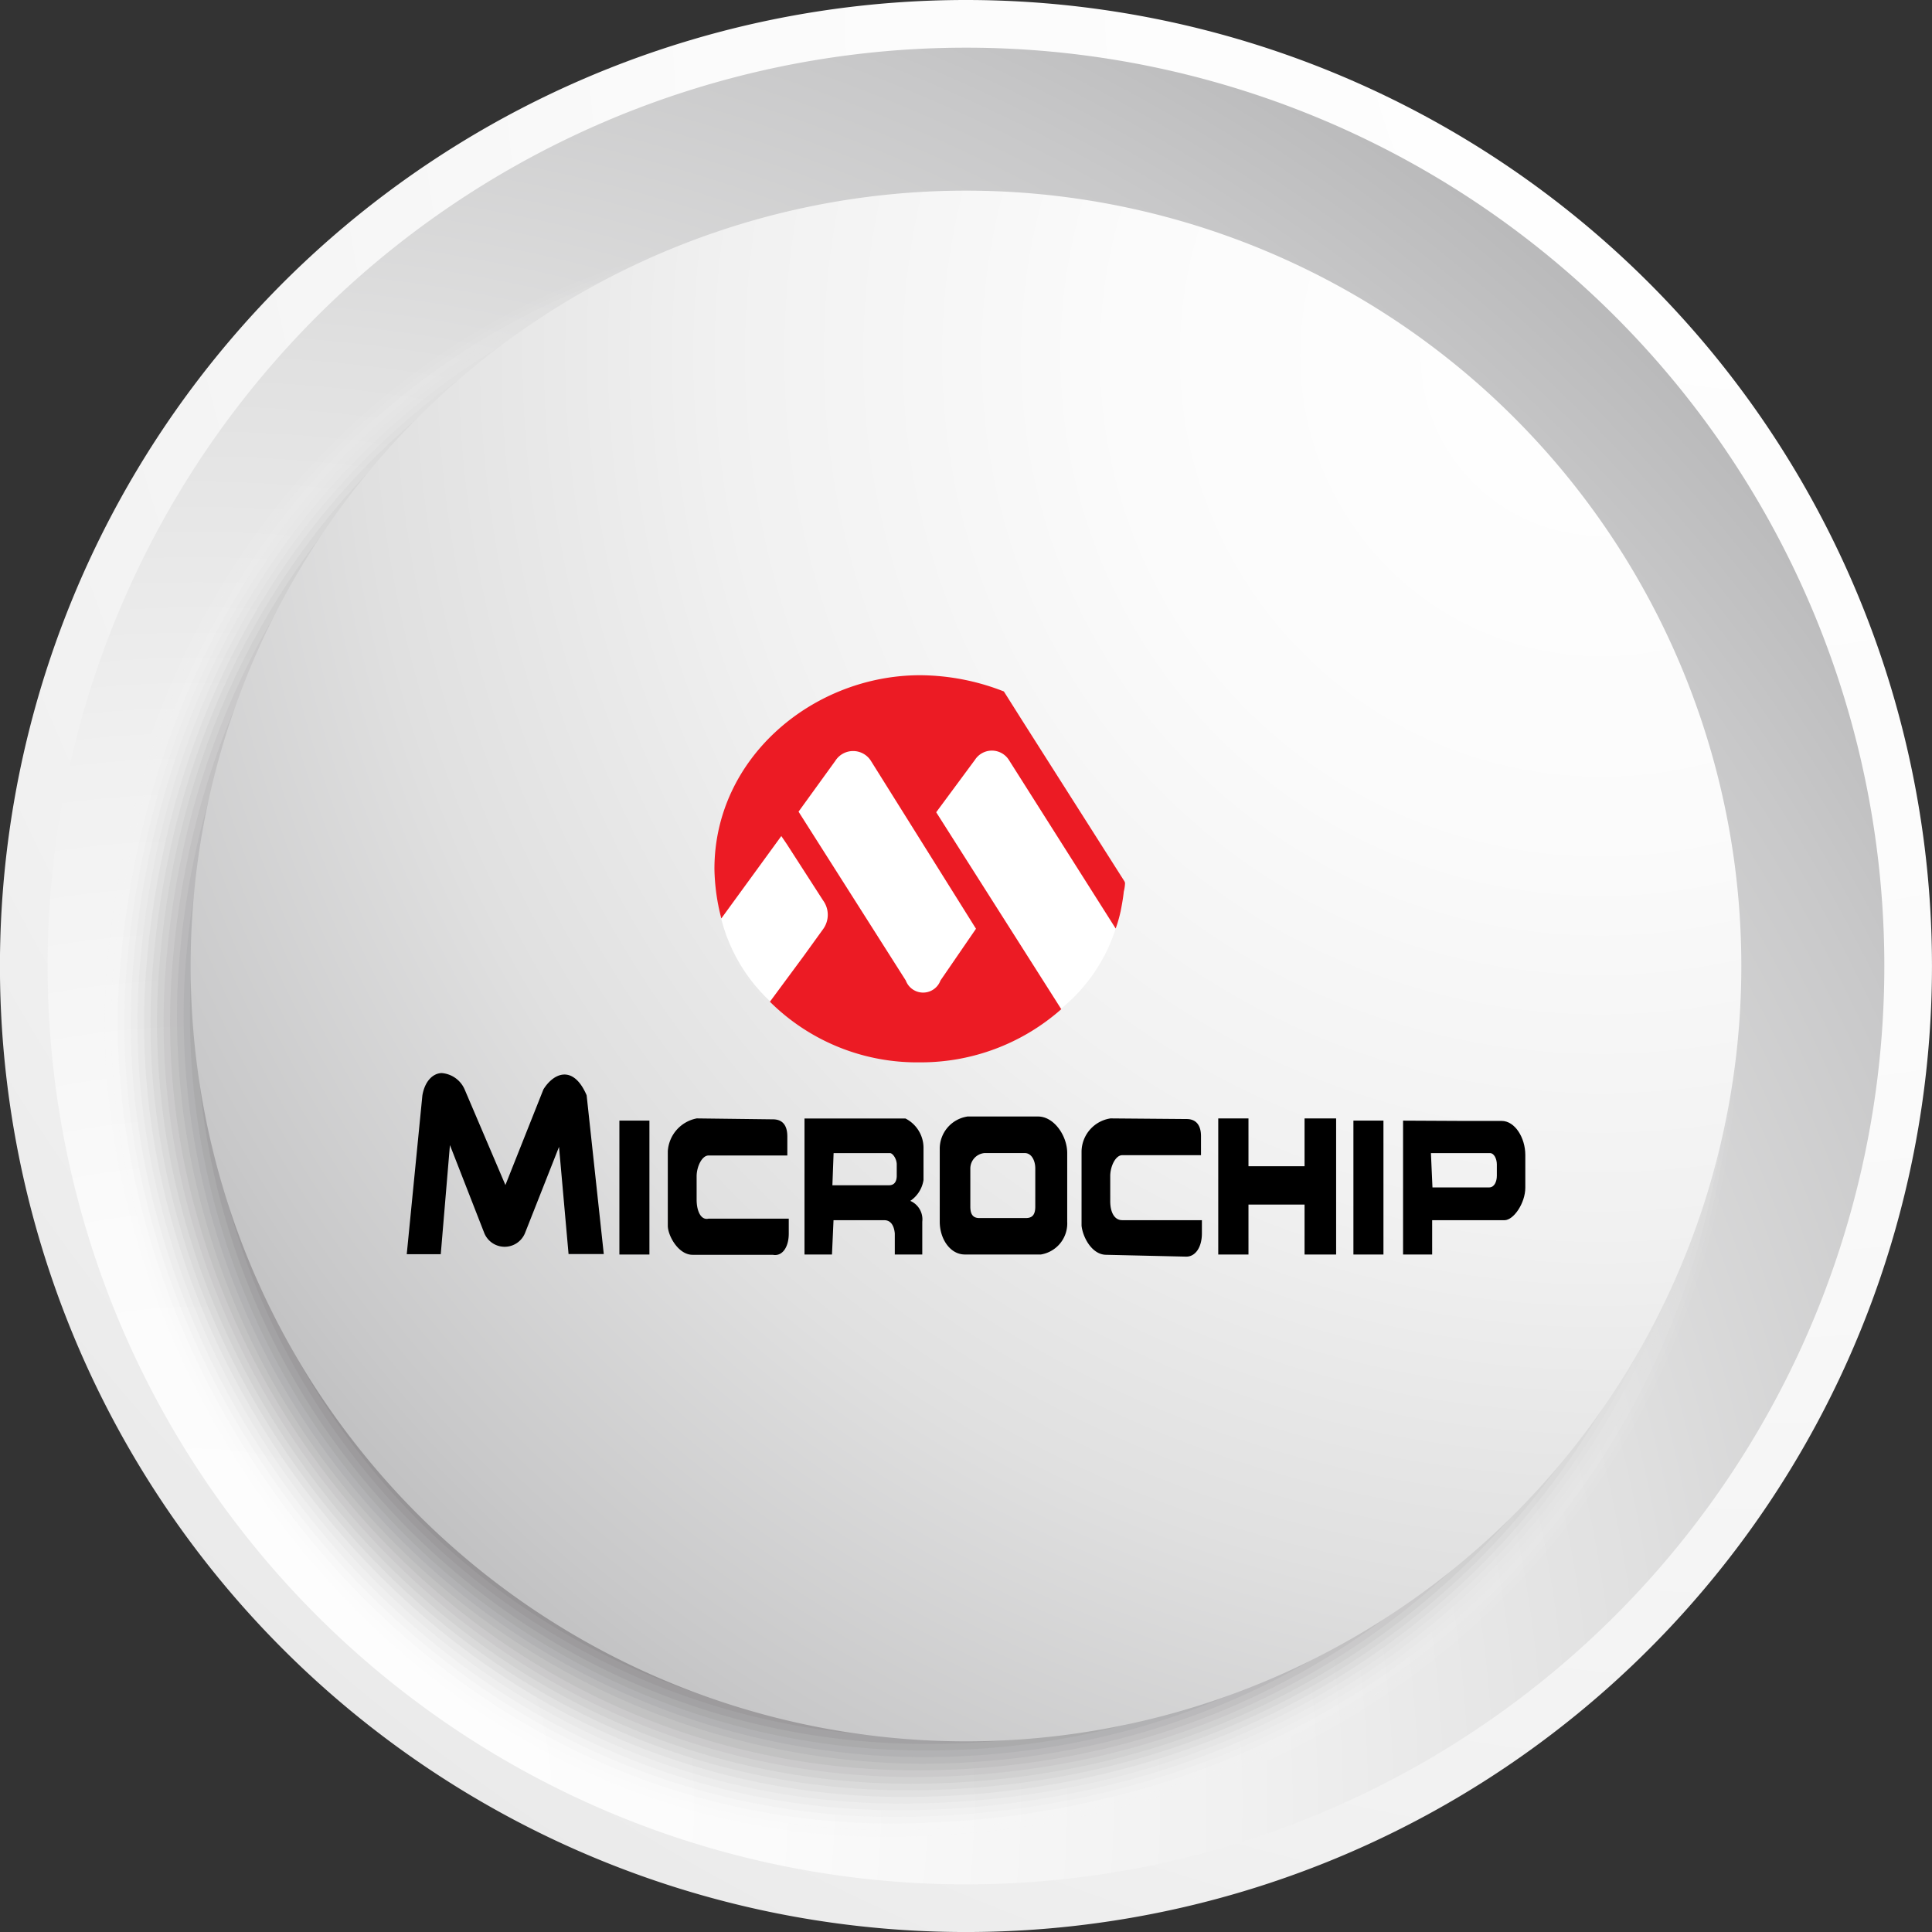 <svg xmlns="http://www.w3.org/2000/svg" xmlns:xlink="http://www.w3.org/1999/xlink" width="70.313" height="70.314" viewBox="0 0 70.313 70.314">
  <rect x="0" y="0" width="70.313" height="70.314" fill="#333333" stroke="none"/>
  <defs>
    <radialGradient id="radial-gradient" cx="0.905" cy="0.004" r="2.062" gradientTransform="translate(0)" gradientUnits="objectBoundingBox">
      <stop offset="0" stop-color="#fff"/>
      <stop offset="0.259" stop-color="#fbfbfb"/>
      <stop offset="0.471" stop-color="#f1f1f1"/>
      <stop offset="0.666" stop-color="#e0e0e0"/>
      <stop offset="0.85" stop-color="#c8c8c9"/>
      <stop offset="1" stop-color="#afafb0"/>
    </radialGradient>
    <radialGradient id="radial-gradient-2" cx="0.075" cy="0.963" r="1.212" gradientTransform="matrix(1, 0, 0, 1, 0, 0)" xlink:href="#radial-gradient"/>
    <radialGradient id="radial-gradient-3" cx="0.914" cy="0.102" r="1.212" xlink:href="#radial-gradient"/>
  </defs>
  <g id="Group_51629" data-name="Group 51629" transform="translate(-1539.578 -3492.771)">
    <g id="Group_51628" data-name="Group 51628" transform="translate(-6569.757 -6582.963)">
      <g id="Group_51605" data-name="Group 51605">
        <g id="Group_9209" data-name="Group 9209" transform="translate(8109.334 10075.734)">
          <path id="Path_62565" data-name="Path 62565" d="M320.392,256.782a35.157,35.157,0,1,1-35.157-35.156A35.158,35.158,0,0,1,320.392,256.782Z" transform="translate(-250.079 -221.626)" fill="url(#radial-gradient)"/>
          <path id="Path_62566" data-name="Path 62566" d="M319.65,257.774a33.422,33.422,0,1,1-33.422-33.421A33.422,33.422,0,0,1,319.65,257.774Z" transform="translate(-251.071 -222.618)" fill="url(#radial-gradient-2)"/>
          <g id="Group_9208" data-name="Group 9208" transform="translate(3.331 7.942)" style="mix-blend-mode: multiply;isolation: isolate">
            <path id="Path_62567" data-name="Path 62567" d="M315.36,263.2c0,17.728-13.692,30.3-31.423,30.3s-29.986-17.794-28.5-32.547,11.8-26.842,29.525-26.842S315.36,245.468,315.36,263.2Z" transform="translate(-255.316 -234.112)" fill="#fff" opacity="0"/>
            <path id="Path_62568" data-name="Path 62568" d="M315.378,263.108c0,17.607-13.575,30.209-31.185,30.209s-29.824-17.506-28.384-32.236,11.79-26.811,29.4-26.811S315.378,245.5,315.378,263.108Z" transform="translate(-255.453 -234.169)" fill="#f9f9f9" opacity="0.032"/>
            <path id="Path_62569" data-name="Path 62569" d="M315.395,263.018c0,17.488-13.457,30.116-30.948,30.116s-29.661-17.22-28.27-31.925,11.786-26.78,29.275-26.78S315.395,245.527,315.395,263.018Z" transform="translate(-255.59 -234.227)" fill="#f3f3f3" opacity="0.065"/>
            <path id="Path_62570" data-name="Path 62570" d="M315.413,262.927c0,17.368-13.339,30.021-30.71,30.021s-29.5-16.933-28.156-31.614,11.781-26.75,29.151-26.75S315.413,245.556,315.413,262.927Z" transform="translate(-255.727 -234.284)" fill="#ededed" opacity="0.097"/>
            <path id="Path_62571" data-name="Path 62571" d="M315.43,262.837c0,17.248-13.222,29.927-30.472,29.927s-29.338-16.645-28.043-31.3,11.776-26.719,29.026-26.719S315.43,245.587,315.43,262.837Z" transform="translate(-255.863 -234.342)" fill="#e6e6e7" opacity="0.129"/>
            <path id="Path_62572" data-name="Path 62572" d="M315.447,262.747c0,17.128-13.1,29.833-30.234,29.833s-29.177-16.358-27.929-30.991,11.772-26.688,28.9-26.688S315.447,245.616,315.447,262.747Z" transform="translate(-256 -234.399)" fill="#e0e0e1" opacity="0.161"/>
            <path id="Path_62573" data-name="Path 62573" d="M315.464,262.657c0,17.008-12.986,29.739-30,29.739s-29.015-16.071-27.816-30.68,11.767-26.657,28.777-26.657S315.464,245.646,315.464,262.657Z" transform="translate(-256.136 -234.456)" fill="#dadada" opacity="0.194"/>
            <path id="Path_62574" data-name="Path 62574" d="M315.481,262.567c0,16.888-12.869,29.645-29.759,29.645s-28.852-15.783-27.7-30.369,11.762-26.627,28.652-26.627S315.481,245.676,315.481,262.567Z" transform="translate(-256.273 -234.514)" fill="#d4d4d4" opacity="0.226"/>
            <path id="Path_62575" data-name="Path 62575" d="M315.5,262.476c0,16.768-12.75,29.551-29.521,29.551s-28.691-15.5-27.587-30.058,11.758-26.6,28.527-26.6S315.5,245.705,315.5,262.476Z" transform="translate(-256.409 -234.571)" fill="#cecece" opacity="0.258"/>
            <path id="Path_62576" data-name="Path 62576" d="M315.515,262.386c0,16.648-12.633,29.457-29.284,29.457S257.7,276.634,258.758,262.1s11.752-26.566,28.4-26.566S315.515,245.735,315.515,262.386Z" transform="translate(-256.545 -234.628)" fill="#c8c8c8" opacity="0.29"/>
            <path id="Path_62577" data-name="Path 62577" d="M315.531,262.3c0,16.529-12.515,29.362-29.046,29.362s-28.367-14.921-27.359-29.435,11.748-26.535,28.279-26.535S315.531,245.764,315.531,262.3Z" transform="translate(-256.681 -234.686)" fill="#c2c1c2" opacity="0.323"/>
            <path id="Path_62578" data-name="Path 62578" d="M315.548,262.206c0,16.408-12.4,29.268-28.808,29.268s-28.2-14.634-27.246-29.124,11.744-26.5,28.154-26.5S315.548,245.795,315.548,262.206Z" transform="translate(-256.817 -234.743)" fill="#bcbbbc" opacity="0.355"/>
            <path id="Path_62579" data-name="Path 62579" d="M315.564,262.116c0,16.289-12.28,29.174-28.571,29.174s-28.043-14.346-27.132-28.812S271.6,236,287.891,236,315.564,245.824,315.564,262.116Z" transform="translate(-256.952 -234.801)" fill="#b5b5b6" opacity="0.387"/>
            <path id="Path_62580" data-name="Path 62580" d="M315.58,262.025c0,16.169-12.162,29.08-28.332,29.08a27.227,27.227,0,0,1-27.018-28.5c.863-14.442,11.733-26.443,27.9-26.443S315.58,245.854,315.58,262.025Z" transform="translate(-257.088 -234.858)" fill="#afafb0" opacity="0.419"/>
            <path id="Path_62581" data-name="Path 62581" d="M315.6,261.935c0,16.049-12.044,28.987-28.095,28.987a26.992,26.992,0,0,1-26.9-28.191c.815-14.418,11.729-26.412,27.78-26.412S315.6,245.884,315.6,261.935Z" transform="translate(-257.224 -234.915)" fill="#a9a9aa" opacity="0.452"/>
            <path id="Path_62582" data-name="Path 62582" d="M315.613,261.845c0,15.929-11.927,28.892-27.857,28.892a26.756,26.756,0,0,1-26.79-27.879c.768-14.394,11.724-26.382,27.655-26.382S315.613,245.913,315.613,261.845Z" transform="translate(-257.359 -234.972)" fill="#a3a3a4" opacity="0.484"/>
            <path id="Path_62583" data-name="Path 62583" d="M315.628,261.755c0,15.809-11.808,28.8-27.619,28.8a26.521,26.521,0,0,1-26.676-27.568c.719-14.37,11.72-26.351,27.531-26.351S315.628,245.943,315.628,261.755Z" transform="translate(-257.494 -235.03)" fill="#9d9c9d" opacity="0.516"/>
            <path id="Path_62584" data-name="Path 62584" d="M315.644,261.664c0,15.689-11.691,28.7-27.382,28.7A26.286,26.286,0,0,1,261.7,263.112c.672-14.346,11.715-26.32,27.406-26.32S315.644,245.973,315.644,261.664Z" transform="translate(-257.629 -235.087)" fill="#979697" opacity="0.548"/>
            <path id="Path_62585" data-name="Path 62585" d="M315.66,261.574c0,15.569-11.573,28.61-27.144,28.61a26.05,26.05,0,0,1-26.449-26.945c.624-14.322,11.711-26.29,27.282-26.29S315.66,246,315.66,261.574Z" transform="translate(-257.764 -235.145)" fill="#919091" opacity="0.581"/>
            <path id="Path_62586" data-name="Path 62586" d="M315.675,261.484c0,15.449-11.455,28.516-26.906,28.516s-26.91-12.336-26.334-26.634,11.705-26.258,27.157-26.258S315.675,246.032,315.675,261.484Z" transform="translate(-257.899 -235.202)" fill="#8b8a8b" opacity="0.613"/>
            <path id="Path_62587" data-name="Path 62587" d="M315.691,261.394c0,15.33-11.338,28.422-26.669,28.422s-26.748-12.048-26.22-26.323,11.7-26.228,27.032-26.228S315.691,246.062,315.691,261.394Z" transform="translate(-258.034 -235.259)" fill="#848485" opacity="0.645"/>
            <path id="Path_62588" data-name="Path 62588" d="M315.706,261.3c0,15.21-11.22,28.328-26.431,28.328s-26.586-11.761-26.106-26.012a26.786,26.786,0,0,1,26.907-26.2C305.287,237.422,315.706,246.092,315.706,261.3Z" transform="translate(-258.169 -235.317)" fill="#7e7e7f" opacity="0.677"/>
            <path id="Path_62589" data-name="Path 62589" d="M315.721,261.213c0,15.089-11.1,28.233-26.193,28.233s-26.425-11.473-25.993-25.7a26.712,26.712,0,0,1,26.783-26.166C305.409,237.58,315.721,246.122,315.721,261.213Z" transform="translate(-258.303 -235.374)" fill="#787779" opacity="0.71"/>
            <path id="Path_62590" data-name="Path 62590" d="M315.736,261.123c0,14.97-10.985,28.139-25.955,28.139s-26.263-11.186-25.879-25.39a26.641,26.641,0,0,1,26.659-26.136C305.531,237.737,315.736,246.151,315.736,261.123Z" transform="translate(-258.437 -235.431)" fill="#727173" opacity="0.742"/>
            <path id="Path_62591" data-name="Path 62591" d="M315.751,261.032c0,14.85-10.866,28.046-25.717,28.046s-26.1-10.9-25.766-25.078A26.568,26.568,0,0,1,290.8,237.895C305.653,237.895,315.751,246.181,315.751,261.032Z" transform="translate(-258.571 -235.489)" fill="#6c6b6d" opacity="0.774"/>
            <path id="Path_62592" data-name="Path 62592" d="M315.766,260.942c0,14.731-10.749,27.952-25.48,27.952s-25.939-10.611-25.651-24.767a26.5,26.5,0,0,1,26.409-26.075C305.775,238.052,315.766,246.211,315.766,260.942Z" transform="translate(-258.706 -235.546)" fill="#666567" opacity="0.806"/>
            <path id="Path_62593" data-name="Path 62593" d="M315.78,260.852c0,14.61-10.631,27.858-25.242,27.858S264.761,278.385,265,264.253a26.424,26.424,0,0,1,26.284-26.043C305.9,238.21,315.78,246.24,315.78,260.852Z" transform="translate(-258.839 -235.603)" fill="#605f60" opacity="0.839"/>
            <path id="Path_62594" data-name="Path 62594" d="M315.794,260.762c0,14.491-10.513,27.764-25,27.764s-25.615-10.038-25.423-24.145a26.352,26.352,0,0,1,26.16-26.013C306.018,238.368,315.794,246.27,315.794,260.762Z" transform="translate(-258.973 -235.661)" fill="#5a595a" opacity="0.871"/>
            <path id="Path_62595" data-name="Path 62595" d="M315.809,260.671c0,14.371-10.4,27.67-24.767,27.67s-25.453-9.75-25.309-23.834a26.281,26.281,0,0,1,26.035-25.982C306.139,238.525,315.809,246.3,315.809,260.671Z" transform="translate(-259.106 -235.718)" fill="#535254" opacity="0.903"/>
            <path id="Path_62596" data-name="Path 62596" d="M315.822,260.581c0,14.251-10.278,27.576-24.529,27.576S266,278.694,266.1,264.634a26.21,26.21,0,0,1,25.911-25.951C306.26,238.683,315.822,246.33,315.822,260.581Z" transform="translate(-259.24 -235.776)" fill="#4d4c4e" opacity="0.935"/>
            <path id="Path_62597" data-name="Path 62597" d="M315.837,260.491c0,14.131-10.16,27.482-24.292,27.482s-25.129-9.175-25.081-23.211,11.653-25.921,25.785-25.921S315.837,246.36,315.837,260.491Z" transform="translate(-259.373 -235.833)" fill="#474648" opacity="0.968"/>
            <path id="Path_62598" data-name="Path 62598" d="M315.85,260.4c0,14.011-10.043,27.387-24.053,27.387s-24.968-8.888-24.968-22.9S278.478,239,292.49,239,315.85,246.389,315.85,260.4Z" transform="translate(-259.506 -235.89)" fill="#414042"/>
          </g>
          <path id="Path_62599" data-name="Path 62599" d="M317.424,260.752a28.218,28.218,0,1,1-28.218-28.218A28.218,28.218,0,0,1,317.424,260.752Z" transform="translate(-254.049 -225.596)" fill="url(#radial-gradient-3)"/>
        </g>
      </g>
    </g>
    <g id="Group_16614" data-name="Group 16614" transform="translate(25.923 68.711)">
      <g id="Group_199" data-name="Group 199" transform="translate(1539.651 3448.639)">
        <circle id="Ellipse_17" data-name="Ellipse 17" cx="6.19" cy="6.19" r="6.19" transform="translate(0.063 1.147)" fill="#fff"/>
        <path id="Path_309" data-name="Path 309" d="M1550.906,3455.842c0,.115-.023.25-.023.365-.023.228-.068.478-.113.706a5.033,5.033,0,0,1-.182.636h0a6.177,6.177,0,0,1-11.352,1,5.916,5.916,0,0,1-.728-2.887,6.744,6.744,0,0,1,.113-1.186,6.185,6.185,0,0,1,6.1-5,6.3,6.3,0,0,1,2.457.5Z" transform="translate(-1535.98 -3448.334)" fill="#fff"/>
        <path id="Path_310" data-name="Path 310" d="M1551.605,3456.193a1.521,1.521,0,0,1-.046.318c-.023.228-.068.478-.113.706a5.033,5.033,0,0,1-.182.636l-3.891-6.142a.733.733,0,0,0-1.229,0l-1.412,1.91,4.552,7.167a7.712,7.712,0,0,1-5.143,1.935,7.6,7.6,0,0,1-5.461-2.206l1.229-1.663.706-.978a.886.886,0,0,0,0-1.046l-1.32-2.049-.2-.294-2.184,3a7.628,7.628,0,0,1-.25-1.8c0-4.072,3.618-7.053,7.486-7.053a8.439,8.439,0,0,1,3.048.591l.661,1.047,3.731,5.869Z" transform="translate(-1536.656 -3448.639)" fill="#ec1b24"/>
        <path id="Path_311" data-name="Path 311" d="M1542.806,3459.012a.672.672,0,0,0,1.26,0l1.294-1.885-3.825-6.112a.766.766,0,0,0-1.294,0l-1.339,1.851Z" transform="translate(-1535.836 -3447.905)" fill="#fff"/>
      </g>
      <path id="Path_312" data-name="Path 312" d="M1529.727,3459.241c-.323.011-.613.3-.7.815l-.569,5.778h1.238l.334-3.972,1.249,3.2a.8.8,0,0,0,1.484,0l1.237-3.135.347,3.9h1.282l-.624-5.778c-.48-1.115-1.193-.826-1.573-.213l-1.383,3.48-1.484-3.48A.994.994,0,0,0,1529.727,3459.241Z" transform="translate(0 3.872)"/>
      <path id="Path_313" data-name="Path 313" d="M1543.667,3460.4a1.185,1.185,0,0,0-1,1.193v2.634c0,.624.378,1.193.915,1.193h2.766a1.145,1.145,0,0,0,.958-1.193v-2.5c0-.625-.479-1.329-1.059-1.329h-2.576Zm.624,1.329h1.473c.246,0,.38.278.38.557v1.394c0,.334-.146.414-.347.414h-1.683c-.19,0-.334-.079-.334-.414v-1.394A.566.566,0,0,1,1544.291,3461.729Z" transform="translate(5.189 4.296)"/>
      <path id="Path_314" data-name="Path 314" d="M1536.466,3460.45a1.3,1.3,0,0,0-1.049,1.194v2.71c0,.356.379,1.059.9,1.059h2.922c.345.067.58-.278.58-.77v-.546H1536.9c-.279.067-.434-.278-.434-.692v-.848c0-.345.19-.758.434-.758h2.867v-.692c0-.412-.179-.624-.524-.624l-2.777-.034Z" transform="translate(2.542 4.314)"/>
      <path id="Path_315" data-name="Path 315" d="M1539.061,3460.45v4.953h1l.056-1.249h1.851c.19,0,.345.134.379.479v.77h1v-1.193a.731.731,0,0,0-.436-.759,1.122,1.122,0,0,0,.481-.759V3461.5a1.2,1.2,0,0,0-.658-1.048h-3.68Zm1.059,1.262h2.052c.1,0,.246.211.246.412v.412c0,.212-.09.346-.278.346h-2.064Z" transform="translate(3.873 4.314)"/>
      <path id="Path_316" data-name="Path 316" d="M1547.494,3460.45a1.237,1.237,0,0,0-1.048,1.194v2.71c.045.423.379,1.059.9,1.059l2.911.067c.336,0,.569-.345.569-.848v-.479h-2.9c-.279,0-.436-.279-.436-.692v-.915c0-.346.19-.758.436-.758h2.867v-.692c0-.413-.19-.624-.524-.624l-2.778-.023Z" transform="translate(6.571 4.314)"/>
      <path id="Path_317" data-name="Path 317" d="M1550.09,3460.45v4.953h1.1v-1.818h2.041v1.818h1.149v-4.953h-1.149v1.74h-2.041v-1.74Z" transform="translate(7.902 4.314)"/>
      <rect id="Rectangle_143" data-name="Rectangle 143" width="1.093" height="4.874" transform="translate(1536.197 3464.843)"/>
      <rect id="Rectangle_144" data-name="Rectangle 144" width="1.093" height="4.874" transform="translate(1562.911 3464.843)"/>
      <path id="Path_318" data-name="Path 318" d="M1555.017,3460.508v4.874h1.059v-1.249h2.632c.334,0,.758-.625.758-1.182v-1.193c0-.625-.378-1.238-.859-1.238h-1.383l-2.208-.011Zm1.014,1.183h2.153c.145,0,.246.211.246.412v.412c0,.212-.09.425-.28.425h-2.063Z" transform="translate(9.701 4.335)"/>
    </g>
  </g>
</svg>
